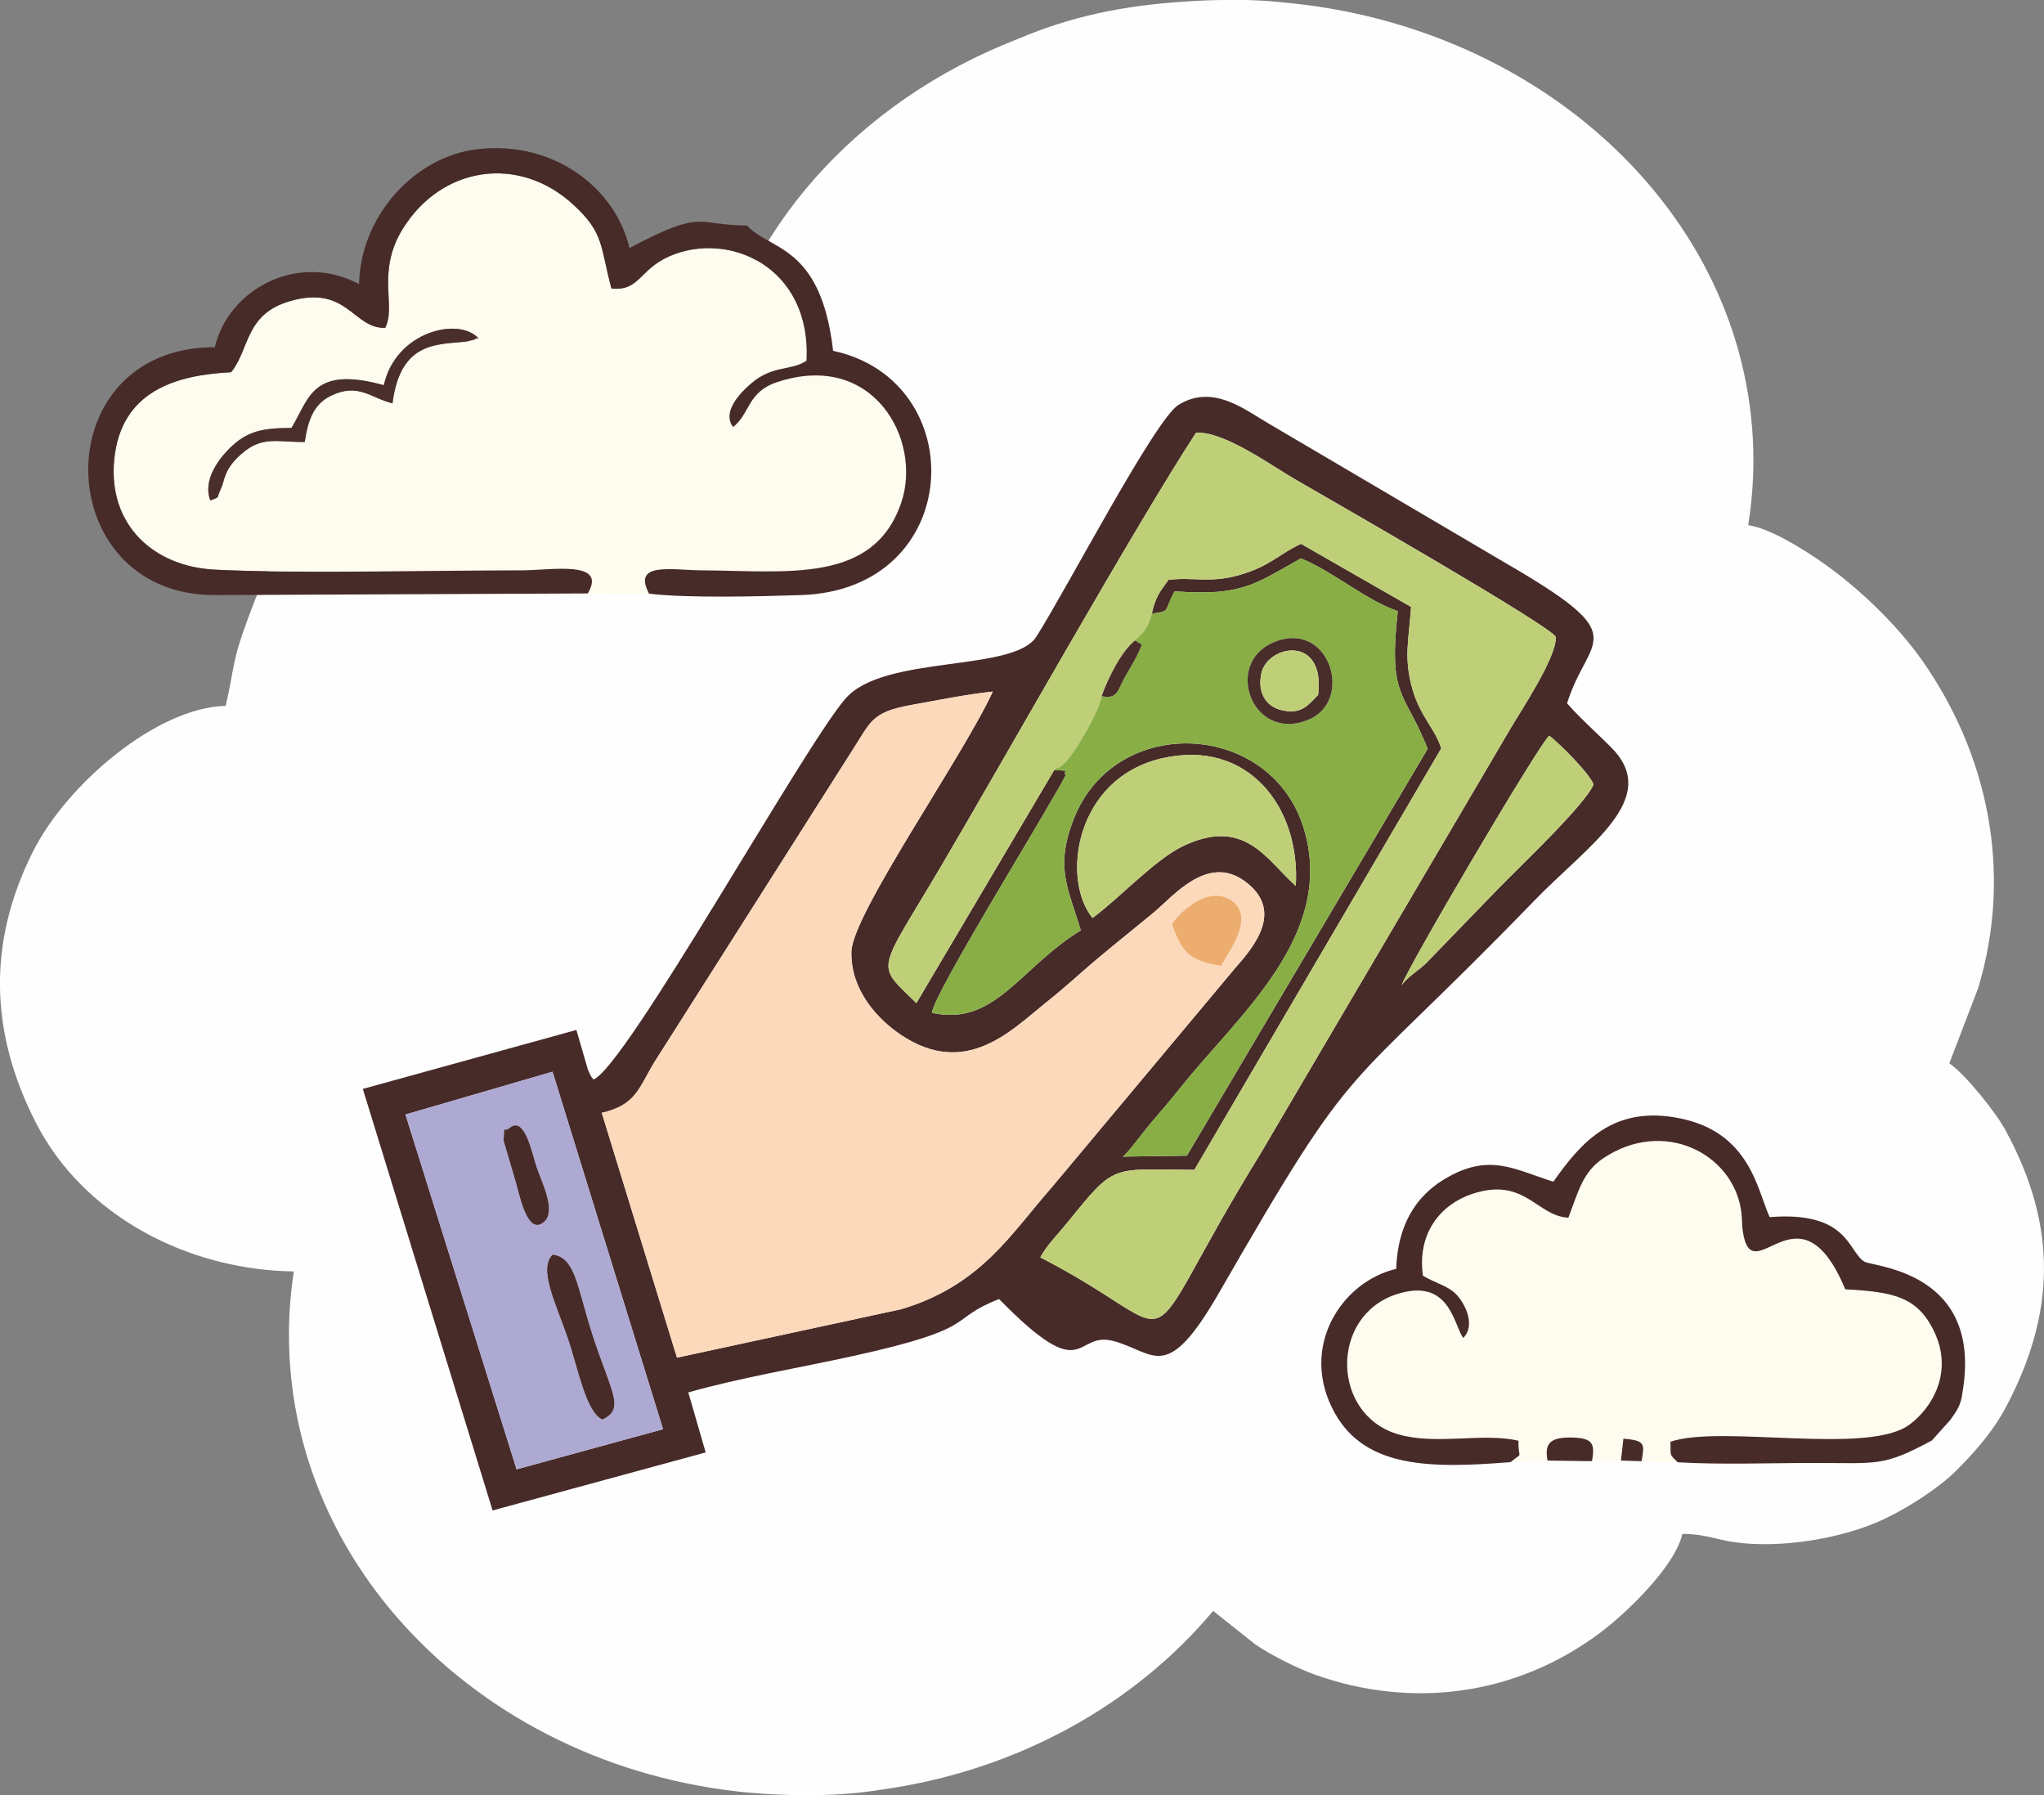 <?xml version="1.0" encoding="UTF-8"?> <!-- Creator: CorelDRAW 2019 --> <svg xmlns="http://www.w3.org/2000/svg" xmlns:xlink="http://www.w3.org/1999/xlink" xmlns:xodm="http://www.corel.com/coreldraw/odm/2003" xml:space="preserve" width="160mm" height="140.489mm" style="shape-rendering:geometricPrecision; text-rendering:geometricPrecision; image-rendering:optimizeQuality; fill-rule:evenodd; clip-rule:evenodd" viewBox="0 0 907.33 796.68"><rect x="0" y="0" width="907.33" height="796.68" fill="#808080" stroke="none"/> <defs> <style type="text/css"> <![CDATA[ .fil0 {fill:#FEFEFE} .fil1 {fill:#472B29} .fil10 {fill:#482C2A} .fil9 {fill:#492D2A} .fil7 {fill:#4A2E2C} .fil5 {fill:#88AE45} .fil6 {fill:#AEA9D2} .fil4 {fill:#BFCF78} .fil8 {fill:#ECAD6F} .fil3 {fill:#FBD9BA} .fil2 {fill:#FDFCEE} ]]> </style> </defs> <g id="Слой_x0020_1">  <path class="fil0" d="M568.74 1c117.67,10.17 209.59,97.3 209.59,203.28 0,9.77 -0.8,19.38 -2.31,28.79 9.52,1.35 23.24,10.06 30.25,14.73 17.02,11.36 35.37,28.78 47.01,45.36 28.65,40.8 40.57,93.07 24.83,145.37l-12.81 33.38c6.89,4.61 20.45,21.51 24.79,29.43 23.89,43.64 21.83,82.14 0.67,122.54 -5.91,11.28 -14.26,20.75 -22.92,29.29 -7.47,7.38 -21.08,16.07 -31.29,20.92 -18.48,8.76 -46.4,13.38 -67.22,10.26 -7.09,-1.06 -12.95,-3.6 -22.51,-3.6 -3.43,14.71 -25.16,35.38 -36.47,43.85 -37.22,27.88 -83.31,33.98 -126.49,18.69 -8.08,-2.86 -19.8,-8.82 -26.66,-13.5l-18.68 -14.87c-34.82,41.57 -86.91,70.84 -146.72,79.26 -10.98,1.77 -22.12,2.64 -33.3,2.47 -0.78,0.01 -1.56,0.03 -2.34,0.03 -125.86,0 -227.89,-91.46 -227.89,-204.28 0,-9.55 0.75,-18.93 2.16,-28.13 -47.27,-0.63 -93.51,-24.81 -114.62,-66.22 -20.28,-39.78 -21.45,-79.58 -1.31,-119.86 15.2,-30.4 55.32,-64.25 85.68,-64.93 4.19,-18 2.45,-18.77 9.77,-38.42 5.1,-13.68 7.36,-19.52 15.13,-31.06 13.75,-20.46 24.34,-34.13 44.55,-47.83 19.68,-13.34 38.44,-22.87 66.23,-28.15 11.94,-2.27 28.72,-4.66 42.25,-2.34 7.64,1.31 13.86,1.95 20.74,3.35 5.75,1.18 10.86,3.06 16.93,3.75 12.36,-69.65 64.81,-127.64 135.96,-155.24 23.67,-10.09 47.27,-14.96 74.63,-16.64 6.36,-0.46 12.78,-0.7 19.27,-0.7 0.48,0 0.95,0.01 1.43,0.02 0.97,-0.01 1.95,-0.01 2.93,-0.02 6.16,-0.01 12.41,0.33 18.71,1z"></path> <g id="_641059968"> <path class="fil1" d="M180 494.64l65.26 -19 49.06 158.64 -65.01 17.81 -49.31 -157.45zm304.96 -87.25c-13.99,-17.18 -7.76,-62.05 30.95,-70.87 38.05,-8.68 61.36,21.66 59.3,56.65 -13,-11.45 -22.56,-30.91 -50.24,-17.58 -12.37,5.96 -28.71,23.61 -40.01,31.81zm137.27 29.82c2.9,-8.48 61.02,-107.05 65.48,-110.71 4.34,3.26 17.9,16.76 19.67,21.63 -3.71,9.05 -33.5,37.19 -41.96,45.91l-32.49 33.55c-3.36,3.19 -8.35,6.12 -10.69,9.62zm-355.09 56.68c15.29,-3.58 16.22,-10.79 23.41,-22.61l87.8 -138.28c8.15,-12.5 8.28,-16.9 25.92,-20.08 11.83,-2.14 25.14,-4.82 36.43,-6 -13.4,29.1 -62.39,98.77 -62.77,115.42 -0.4,17.51 12.12,30.39 22.22,37.1 28.62,19.03 49.01,-2.35 63.06,-13.58 5.99,-4.78 11.11,-9.19 16.24,-13.74 10.48,-9.29 21.87,-18.16 32.81,-27.24 8.39,-6.96 23.73,-25.95 40.28,-13.8 17.11,12.56 5.16,27.95 -3.93,38.16l-82.01 98.04c-18.17,20.68 -31.27,43.14 -66.42,53.72l-99.67 21.53 -33.38 -108.65zm244.15 -221.53c8.69,-1.24 5.09,-0.87 10.12,-9.94 30.06,2.38 36.11,-3.54 56.09,-14.6 14.5,5.92 29.15,18.82 42.97,23.37 -4.28,38.97 2.95,35.08 13.27,61.12l-106.87 180.58 -28.4 0.42c2.95,-2.41 8.14,-9.94 12.78,-15.34 4.09,-4.77 8.65,-10.08 12.77,-15.27 25.25,-31.76 68.46,-66.92 55.05,-113.97 -13.92,-48.85 -83.79,-52.62 -102.38,-5.4 -8.65,21.97 -2.35,31.09 3.05,49.58 -27.33,16.85 -38.12,42.73 -66.07,36.59 0.73,-8.49 51.29,-89.67 59.36,-105.37 -1.55,-2.81 3.61,-1.71 -5.04,-2.41l-61.21 103.46c-18.6,-18.25 -17.49,-12.36 11.72,-62.02 28.43,-48.32 85.86,-150.48 112.41,-191.09 12.24,-0.9 33.61,14.66 43.98,20.65 17.16,9.91 114.17,65.46 115.78,70.04 0.08,9.29 -15.21,32.16 -20.09,40.43l-111.12 188.92c-59.38,96.37 -27.96,81.69 -97.67,45.92 2.89,-5.42 7.87,-10.32 12.06,-15.5 21.33,-26.33 18.9,-23.62 56.32,-23.34l109.6 -187.07c-2.65,-8.54 -9.1,-13.94 -12.57,-25.58 -4.3,-14.41 -1.8,-22.46 -0.82,-37.2l-48.87 -28c-9.83,4.55 -13.66,9.87 -27.02,13.75 -13.3,3.86 -20.17,0.92 -31.77,2.22 -4.11,5.56 -5.94,7.97 -7.42,15.03zm-247.87 206.72c-1.26,-1.82 -0.46,0.02 -2.42,-4.28l-5.14 -17.7 -94.8 26.17 57.6 187.08 94.59 -25.76 -7.71 -26.63c22.93,-6.52 49.63,-10.97 73.37,-16.2 57.07,-12.56 40.85,-15.95 64.58,-25.24 39.07,39.95 32.95,13.9 50.84,18.65 18.28,4.86 23.2,19.56 46.77,-21.39 63.5,-110.35 52.55,-83.79 139.99,-174.08 23.71,-24.48 56.36,-45.13 34.5,-67.59 -6.02,-6.19 -14.58,-13.67 -19.97,-19.99 9.49,-30.51 30.95,-28.5 -27.67,-62.46l-104.49 -61.51c-10.69,-6.14 -24.85,-17.96 -40.32,-8.48 -10.42,6.38 -49.99,82.41 -63.15,102.94 -10.15,15.83 -67.6,7.84 -84.64,27.38 -18.5,21.21 -97.69,163.72 -111.91,169.08z"></path> <path class="fil2" d="M174.23 179c-9.74,-2.41 -15.14,-9.25 -27.32,-3.38 -7.67,3.69 -10.24,10.96 -11.63,20.51 -12.23,0.2 -18.83,-2.96 -28.34,5.51 -7.67,6.83 -7.09,11.38 -8.81,15.09 -2.35,5.05 -0.13,3.47 -4.75,5.37 -3.53,-9 3.81,-18.51 8.71,-23.31 7.69,-7.54 14.5,-8.82 27.3,-8.88 7.9,-12.92 9.03,-27.79 41,-18.97 5.3,-23.87 33.18,-30.39 41.95,-20.87 -0.51,0.27 -1.31,-0.05 -1.63,0.59l-3.45 0.86c-12.25,1.57 -29.46,-0.77 -33.02,27.47zm86.69 84.36l27.22 0.1c-7.7,-14.32 10.38,-10.43 23.29,-10.36 38.02,0.19 76.54,6.16 88.71,-30.27 9.26,-27.72 -12.53,-67.44 -55.21,-53.24 -13.23,4.4 -11.86,13.94 -19.5,19.91 -5.1,-6.68 3.13,-15.19 8.03,-19.38 9.63,-8.24 17.61,-5.43 24.54,-10.05 2.2,-41.73 -34.65,-57.88 -60.87,-46.34 -13.5,5.94 -13.11,15.54 -25.7,14.29 -5.13,-19.06 -3.16,-24.52 -16.85,-37.14 -24.29,-22.39 -58.57,-17.1 -75.76,10.62 -11.91,19.21 -2.81,34.33 -7.82,43.99 -14.27,0.44 -16.75,-19.19 -42.14,-11.9 -20.13,5.77 -17.85,21.06 -26.24,31.59 -24.33,1.23 -48.95,8.21 -51.91,38.8 -2.81,29.01 17.52,47.43 44.58,48.82 35.9,1.85 96.01,0.32 136.13,0.3 13.46,-0 38.31,-4.67 29.51,10.25z"></path> <path class="fil3" d="M520.22 410.14c2.66,-4.48 16.57,-18.4 27.14,-9.96 9.78,7.82 -2.71,22.97 -5.28,28.52 -14.4,-2.37 -17.52,-6.3 -21.86,-18.56zm-253.09 83.74l33.38 108.65 99.67 -21.53c35.16,-10.58 48.25,-33.04 66.42,-53.72l82.01 -98.04c9.08,-10.21 21.04,-25.6 3.93,-38.16 -16.56,-12.15 -31.89,6.83 -40.28,13.8 -10.94,9.07 -22.33,17.94 -32.81,27.24 -5.13,4.55 -10.25,8.95 -16.24,13.74 -14.05,11.23 -34.44,32.6 -63.06,13.58 -10.1,-6.72 -22.62,-19.59 -22.22,-37.1 0.38,-16.64 49.36,-86.32 62.77,-115.42 -11.29,1.18 -24.61,3.86 -36.43,6 -17.64,3.19 -17.77,7.58 -25.92,20.08l-87.8 138.28c-7.19,11.82 -8.11,19.03 -23.41,22.61z"></path> <path class="fil2" d="M670.55 648.9l16.4 -0.69c-1.41,-7.4 0.99,-10.41 10.6,-10.23 9.74,0.18 10.45,2.85 9.14,10.5l12.86 -0.28 1.08 -9.72c9.73,0.86 9.42,2.2 8.07,10.02l16.03 0.48c-3.7,-3.77 -3.08,-2.25 -3.22,-9.12 22.63,-7.7 87.56,6.16 106.12,-7.59 10.1,-7.49 19.49,-23.28 11.04,-41.11 -7.52,-15.87 -18.43,-17.78 -39.56,-18.95 -20.63,-49.55 -41.41,2.59 -45.53,-26.05 -0.39,-2.68 -0.18,-5.75 -0.77,-9.37 -4.07,-25.15 -34.65,-40.62 -61.3,-22.61 -8.92,6.03 -10.9,14.72 -15.31,26.24 -14.09,-0.62 -19.42,-18.43 -42.9,-10.47 -13.57,4.6 -24.32,17.1 -21.66,36.24 5.81,3.42 11.51,4.58 15.17,8.67 3.62,4.06 8.3,13.38 2.71,18.96 -4.3,-6.05 -6.03,-27.06 -29.6,-19.41 -29.76,9.65 -29.05,53.76 1.05,62.25 16.89,4.76 37.35,-0.93 53.08,2.76 -0.19,8.83 2.49,4.57 -3.5,9.49z"></path> <path class="fil4" d="M467.98 341.72c0.49,-0.31 1.26,-1.29 1.49,-0.88 0.19,0.33 2,-1.24 2.72,-1.85 4.59,-3.89 16.21,-24.11 16.84,-30.02 2.92,-8.22 8.8,-19.91 14.81,-24.72 3.96,-3.76 5.59,-5.11 7.45,-11.89 1.48,-7.05 3.31,-9.47 7.42,-15.03 11.6,-1.3 18.47,1.63 31.77,-2.22 13.37,-3.87 17.19,-9.2 27.02,-13.75l48.87 28c-0.98,14.74 -3.48,22.78 0.82,37.2 3.48,11.64 9.93,17.03 12.57,25.58l-109.6 187.07c-37.42,-0.29 -34.99,-3 -56.32,23.34 -4.19,5.18 -9.17,10.07 -12.06,15.5 69.71,35.77 38.28,50.45 97.67,-45.92l111.12 -188.92c4.88,-8.27 20.17,-31.14 20.09,-40.43 -1.61,-4.58 -98.62,-60.12 -115.78,-70.04 -10.37,-5.99 -31.74,-21.55 -43.98,-20.65 -26.54,40.61 -83.98,142.77 -112.41,191.09 -29.21,49.65 -30.32,43.77 -11.72,62.02l61.21 -103.46z"></path> <path class="fil5" d="M564.99 285.22c24.93,-10.97 36.54,25.72 15.72,34.25 -24.68,10.11 -37.64,-24.6 -15.72,-34.25zm-53.71 -12.87c-1.86,6.77 -3.49,8.13 -7.45,11.89l3.03 1.87c-2.16,5.51 -4.4,8.86 -7.34,14.05 -3.46,6.09 -3.26,10.31 -10.49,8.8 -0.62,5.91 -12.25,26.13 -16.84,30.02 -0.72,0.61 -2.54,2.18 -2.72,1.85 -0.23,-0.41 -1,0.58 -1.49,0.88 8.65,0.7 3.49,-0.4 5.04,2.41 -8.07,15.7 -58.62,96.88 -59.36,105.37 27.95,6.14 38.74,-19.74 66.07,-36.59 -5.41,-18.49 -11.7,-27.61 -3.05,-49.58 18.59,-47.21 88.46,-43.45 102.38,5.4 13.41,47.05 -29.8,82.21 -55.05,113.97 -4.12,5.18 -8.68,10.5 -12.77,15.27 -4.64,5.4 -9.83,12.93 -12.78,15.34l28.4 -0.42 106.87 -180.58c-10.32,-26.04 -17.55,-22.15 -13.27,-61.12 -13.82,-4.56 -28.47,-17.45 -42.97,-23.37 -19.98,11.07 -26.03,16.98 -56.09,14.6 -5.03,9.07 -1.43,8.7 -10.12,9.94z"></path> <path class="fil1" d="M95.38 264.1l165.54 -0.73c8.8,-14.93 -16.05,-10.26 -29.51,-10.25 -40.12,0.01 -100.23,1.54 -136.13,-0.3 -27.06,-1.39 -47.39,-19.81 -44.58,-48.82 2.96,-30.59 27.58,-37.57 51.91,-38.8 8.39,-10.53 6.11,-25.82 26.24,-31.59 25.4,-7.28 27.87,12.35 42.14,11.9 5.01,-9.66 -4.09,-24.78 7.82,-43.99 17.18,-27.73 51.47,-33.01 75.76,-10.62 13.69,12.62 11.72,18.08 16.85,37.14 12.59,1.25 12.2,-8.35 25.7,-14.29 26.22,-11.53 63.07,4.61 60.87,46.34 -6.92,4.62 -14.9,1.81 -24.54,10.05 -4.9,4.19 -13.13,12.7 -8.03,19.38 7.64,-5.97 6.26,-15.51 19.5,-19.91 42.68,-14.21 64.47,25.52 55.21,53.24 -12.17,36.43 -50.69,30.47 -88.71,30.27 -12.91,-0.07 -30.99,-3.96 -23.29,10.36 17.32,2.07 49.15,1.2 67.4,0.62 72.7,-2.3 76.23,-95.07 14.29,-108.41 -5.45,-47.37 -28.11,-44.38 -38.24,-55.62 -22.73,0 -18.67,-7.72 -52.17,10 -6.28,-26.97 -34.08,-47.92 -67.82,-43.82 -27.44,3.34 -51.54,29.41 -52.21,59.82 -27.46,-14.53 -58.09,2.55 -64.02,28.01 -76.19,0 -73.65,110.18 0,110.02z"></path> <path class="fil6" d="M245.34 556.77c10.23,1.37 10.71,14.19 17.71,35.79 8.19,25.26 14.65,32.64 4.37,37.42 -7.36,-3.31 -10.62,-22.27 -15.45,-36.34 -5.27,-15.36 -13.14,-30.62 -6.62,-36.88zm-3.77 -14.55c-7.68,6.9 -11.22,-13.34 -12.6,-17.58l-5.46 -18.52c0.72,-8.32 -0.63,-2.88 2.86,-5.64 6.55,-5.2 9.71,10.91 11.68,16.99 2.22,6.87 9.06,19.78 3.53,24.75zm-12.27 109.87l65.01 -17.81 -49.06 -158.64 -65.26 19 49.31 157.45z"></path> <path class="fil1" d="M670.55 648.9c5.99,-4.93 3.31,-0.66 3.5,-9.49 -15.73,-3.69 -36.19,2 -53.08,-2.76 -30.1,-8.49 -30.81,-52.59 -1.05,-62.25 23.57,-7.64 25.3,13.36 29.6,19.41 5.6,-5.58 0.92,-14.9 -2.71,-18.96 -3.65,-4.09 -9.36,-5.25 -15.17,-8.67 -2.66,-19.13 8.09,-31.64 21.66,-36.24 23.49,-7.95 28.81,9.85 42.9,10.47 4.41,-11.53 6.4,-20.22 15.31,-26.24 26.65,-18.01 57.23,-2.54 61.3,22.61 0.59,3.62 0.38,6.69 0.77,9.37 4.12,28.64 24.9,-23.5 45.53,26.05 21.13,1.17 32.04,3.08 39.56,18.95 8.45,17.83 -0.94,33.63 -11.04,41.11 -18.56,13.75 -83.49,-0.11 -106.12,7.59 0.14,6.88 -0.48,5.35 3.22,9.12 19.48,1.14 41.1,0.29 60.83,0.3 28.19,0.01 30.25,1.7 52.01,-9.98l8.07 -9c2.83,-3.95 4.77,-6.39 5.47,-12.09 9.4,-54.2 -39.7,-55.93 -43.5,-58.27 -7.36,-4.53 -7.01,-22.52 -42.06,-19.77 -5.56,-12.24 -8.75,-37.75 -40.24,-43.92 -29.44,-5.77 -43.56,10.94 -55.78,28.19 -17.3,-5.33 -28.49,-13.21 -48.68,-0.91 -12.22,7.45 -20.45,20.06 -21.07,39.6 -24.52,5.78 -43.39,35.14 -27.23,64.06 13.7,24.49 42.66,24.56 77.99,21.72z"></path> <path class="fil4" d="M484.96 407.39c11.31,-8.2 27.64,-25.85 40.01,-31.81 27.67,-13.33 37.23,6.13 50.24,17.58 2.06,-34.99 -21.25,-65.32 -59.3,-56.65 -38.71,8.83 -44.94,53.69 -30.95,70.87z"></path> <path class="fil4" d="M622.23 437.2c2.34,-3.5 7.33,-6.43 10.69,-9.62l32.49 -33.55c8.46,-8.72 38.25,-36.86 41.96,-45.91 -1.78,-4.87 -15.34,-18.37 -19.67,-21.63 -4.45,3.65 -62.58,102.22 -65.48,110.71z"></path> <path class="fil7" d="M174.23 179c3.56,-28.24 20.77,-25.9 33.02,-27.47l3.45 -0.86c0.32,-0.64 1.12,-0.32 1.63,-0.59 -8.77,-9.52 -36.65,-3 -41.95,20.87 -31.97,-8.82 -33.09,6.05 -41,18.97 -12.8,0.06 -19.61,1.34 -27.3,8.88 -4.9,4.8 -12.24,14.31 -8.71,23.31 4.62,-1.9 2.4,-0.32 4.75,-5.37 1.72,-3.7 1.15,-8.26 8.81,-15.09 9.51,-8.47 16.11,-5.31 28.34,-5.51 1.39,-9.55 3.96,-16.82 11.63,-20.51 12.18,-5.87 17.58,0.98 27.32,3.38z"></path> <path class="fil1" d="M267.42 629.99c10.28,-4.79 3.82,-12.16 -4.37,-37.42 -7,-21.6 -7.48,-34.42 -17.71,-35.79 -6.51,6.26 1.35,21.52 6.62,36.88 4.83,14.07 8.09,33.02 15.45,36.34z"></path> <path class="fil8" d="M520.22 410.14c4.34,12.27 7.46,16.19 21.86,18.56 2.57,-5.55 15.06,-20.7 5.28,-28.52 -10.56,-8.44 -24.47,5.48 -27.14,9.96z"></path> <path class="fil9" d="M585.12 308.41c-4.77,4.79 -7.59,8.93 -16.58,6.66 -6.77,-1.71 -10.46,-7.91 -8.59,-16.36 2.77,-12.52 28.45,-17.29 25.16,9.7zm-20.13 -23.19c-21.92,9.64 -8.96,44.36 15.72,34.25 20.81,-8.53 9.21,-45.21 -15.72,-34.25z"></path> <path class="fil4" d="M585.12 308.41c3.29,-26.98 -22.39,-22.22 -25.16,-9.7 -1.87,8.45 1.82,14.65 8.59,16.36 8.99,2.27 11.81,-1.87 16.58,-6.66z"></path> <path class="fil1" d="M226.37 500.48c-3.49,2.77 -2.13,-2.68 -2.86,5.64l5.46 18.52c1.38,4.25 4.93,24.48 12.6,17.58 5.54,-4.97 -1.3,-17.89 -3.53,-24.75 -1.97,-6.08 -5.13,-22.19 -11.68,-16.99z"></path> <path class="fil1" d="M686.95 648.21l19.74 0.27c1.31,-7.65 0.6,-10.32 -9.14,-10.5 -9.61,-0.18 -12,2.83 -10.6,10.23z"></path> <path class="fil9" d="M489.03 308.96c7.23,1.51 7.03,-2.71 10.49,-8.8 2.95,-5.19 5.19,-8.54 7.34,-14.05l-3.03 -1.87c-6.01,4.8 -11.89,16.5 -14.81,24.72z"></path> <path class="fil10" d="M719.55 648.2l9.15 0.3c1.35,-7.82 1.66,-9.16 -8.07,-10.02l-1.08 9.72z"></path> </g> </g> </svg> 